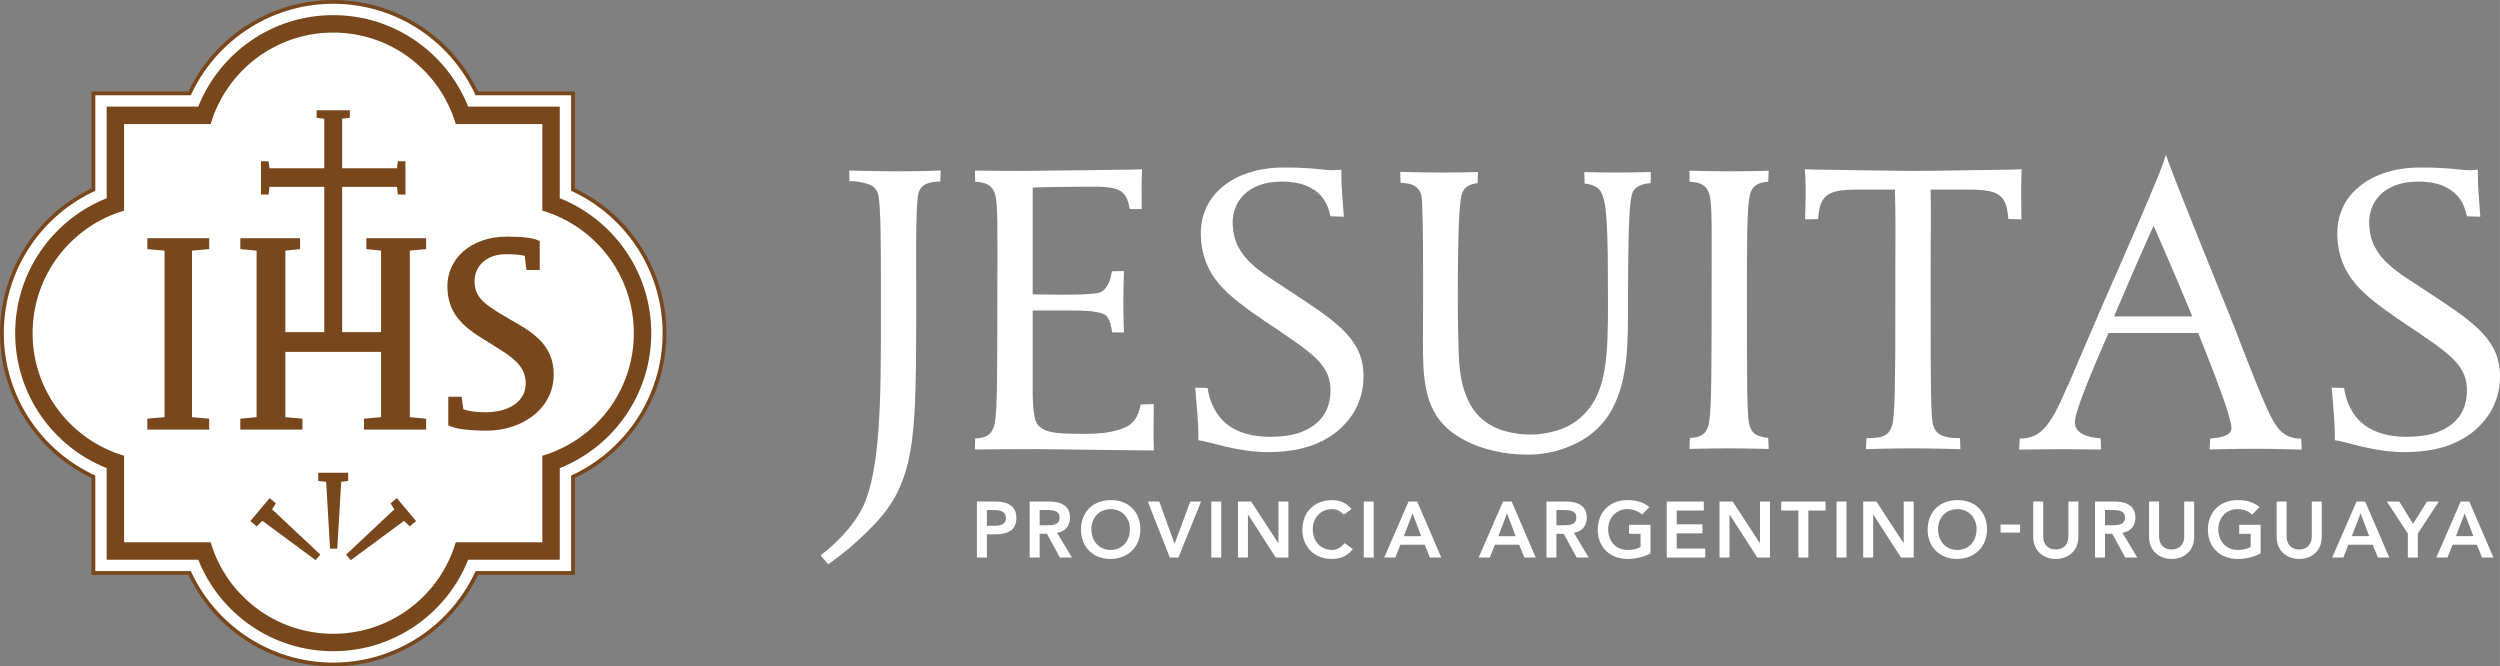 <?xml version="1.0" encoding="UTF-8"?>
<!DOCTYPE svg PUBLIC "-//W3C//DTD SVG 1.1//EN" "http://www.w3.org/Graphics/SVG/1.1/DTD/svg11.dtd">
<!-- Creator: CorelDRAW 2020 (64-Bit) -->
<svg xmlns="http://www.w3.org/2000/svg" xml:space="preserve" width="79.375mm" height="21.157mm" version="1.1" style="shape-rendering:geometricPrecision; text-rendering:geometricPrecision; image-rendering:optimizeQuality; fill-rule:evenodd; clip-rule:evenodd"
viewBox="0 0 7937.5 2115.75"
 xmlns:xlink="http://www.w3.org/1999/xlink"
 xmlns:xodm="http://www.corel.com/coreldraw/odm/2003">
 <rect x="0" y="0" width="7937.5" height="2115.75" fill="#808080" stroke="none"/>
 <defs>
  <style type="text/css">
   <![CDATA[
    .fil1 {fill:#78481C;fill-rule:nonzero}
    .fil0 {fill:white;fill-rule:nonzero}
   ]]>
  </style>
 </defs>
 <g id="Capa_x0020_1">
  <path class="fil0" d="M7797.69 1702.36l27.86 -72.33 27.39 72.33 -55.25 0 0 0zm-62.28 67.83l35.4 0 16.09 -40.7 77.1 0 16.59 40.7 36.17 0 -76.63 -177.81 -27.35 0 -77.37 177.81 0 0zm-90.46 0l0 -76.11 -66.81 -101.71 39.69 0 43.71 70.83 44.21 -70.83 37.65 0 -66.81 101.71 0 76.11 -31.64 0zm-177.88 -67.83l27.91 -72.33 27.36 72.33 -55.27 0 0 0zm-62.28 67.83l35.43 0 16.06 -40.7 77.12 0 16.56 40.7 36.15 0 -76.6 -177.81 -27.38 0 -77.37 177.81 0.03 0zm-33.21 -177.81l-31.64 0 0 111.5c0.05,3.57 -0.4,7.2 -1.22,10.95 -0.82,3.79 -2.22,7.45 -4.1,10.97 -1.83,3.53 -4.34,6.7 -7.41,9.5 -3.09,2.82 -6.88,5.06 -11.4,6.7 -4.45,1.68 -9.74,2.51 -15.82,2.58 -6.06,-0.07 -11.35,-0.9 -15.8,-2.58 -4.47,-1.64 -8.31,-3.88 -11.32,-6.7 -3.13,-2.8 -5.64,-5.97 -7.49,-9.5 -1.88,-3.52 -3.23,-7.18 -4.1,-10.97 -0.82,-3.75 -1.22,-7.38 -1.22,-10.95l0 -111.5 -31.62 0 0 112.49c0.03,10.77 1.86,20.43 5.48,29.02 3.57,8.63 8.57,15.95 15.08,22.03 6.46,6.05 14.02,10.71 22.68,13.92 8.67,3.18 18.12,4.83 28.31,4.87 10.24,-0.04 19.68,-1.69 28.36,-4.87 8.7,-3.21 16.25,-7.87 22.75,-13.92 6.46,-6.08 11.46,-13.4 15.06,-22.03 3.57,-8.59 5.4,-18.25 5.42,-29.02l0 -112.49 0 0zm-193.94 73.82l-68.05 0 0 28.63 36.41 0 0 41.95c-5.58,3.14 -11.91,5.49 -18.97,6.99 -7.07,1.55 -14.66,2.31 -22.73,2.31 -9.23,-0.04 -17.51,-1.73 -24.98,-4.99 -7.51,-3.25 -13.91,-7.87 -19.31,-13.8 -5.37,-5.96 -9.47,-12.94 -12.36,-20.94 -2.85,-8.04 -4.34,-16.78 -4.39,-26.32 0.05,-8.93 1.54,-17.21 4.39,-24.89 2.89,-7.65 6.99,-14.39 12.36,-20.18 5.4,-5.79 11.8,-10.29 19.31,-13.55 7.47,-3.21 15.75,-4.9 24.98,-4.94 6.01,0 11.8,0.66 17.49,2.01 5.61,1.39 10.95,3.36 15.87,5.91 4.93,2.59 9.29,5.73 13.1,9.42l23.36 -23.61c-6.19,-5.49 -13.04,-9.88 -20.4,-13.18 -7.43,-3.26 -15.24,-5.61 -23.62,-7.09 -8.31,-1.41 -16.96,-2.12 -26.06,-2.09 -13.74,0.04 -26.3,2.27 -37.73,6.71 -11.49,4.43 -21.38,10.75 -29.74,19.01 -8.44,8.24 -14.93,18.17 -19.45,29.7 -4.6,11.57 -6.91,24.46 -6.98,38.78 0.07,13.92 2.38,26.54 6.98,37.88 4.52,11.34 11.01,21.1 19.45,29.26 8.38,8.16 18.25,14.43 29.74,18.83 11.43,4.43 23.99,6.66 37.73,6.7 13.7,0 26.67,-1.5 38.97,-4.47 12.3,-2.94 23.81,-7.33 34.63,-13.1l0 -90.93 0 -0.01zm-211 -73.82l-31.67 0 0 111.5c0.05,3.57 -0.37,7.2 -1.22,10.95 -0.85,3.79 -2.22,7.45 -4.1,10.97 -1.85,3.53 -4.37,6.7 -7.41,9.5 -3.09,2.82 -6.9,5.06 -11.38,6.7 -4.49,1.68 -9.76,2.51 -15.82,2.58 -6.08,-0.07 -11.35,-0.9 -15.85,-2.58 -4.47,-1.64 -8.3,-3.88 -11.32,-6.7 -3.1,-2.8 -5.61,-5.97 -7.46,-9.5 -1.88,-3.52 -3.23,-7.18 -4.08,-10.97 -0.87,-3.75 -1.21,-7.38 -1.21,-10.95l0 -111.5 -31.67 0 0 112.49c0.02,10.77 1.93,20.43 5.5,29.02 3.54,8.63 8.6,15.95 15.05,22.03 6.49,6.05 14.03,10.71 22.7,13.92 8.66,3.18 18.13,4.83 28.34,4.87 10.21,-0.04 19.69,-1.69 28.34,-4.87 8.7,-3.21 16.24,-7.87 22.73,-13.92 6.43,-6.08 11.48,-13.4 15.05,-22.03 3.57,-8.59 5.45,-18.25 5.48,-29.02l0 -112.49 0 0zm-283.16 75.34l0 -48.23 27.39 0c4.18,-0.05 8.36,0.23 12.54,0.71 4.18,0.55 8.04,1.6 11.56,3.18 3.54,1.6 6.4,3.98 8.52,7.13 2.14,3.17 3.28,7.36 3.31,12.59 -0.03,5.71 -1.22,10.27 -3.5,13.6 -2.33,3.31 -5.37,5.77 -9.15,7.37 -3.78,1.6 -7.94,2.6 -12.44,3.06 -4.57,0.4 -9.07,0.63 -13.6,0.58l-24.6 0 -0.03 0.01zm-31.62 102.47l31.62 0 0 -75.36 23.13 0 41.19 75.36 38.18 0 -47.2 -78.62c8.84,-1.29 16.27,-4.15 22.38,-8.48 6.11,-4.37 10.8,-9.93 13.97,-16.66 3.2,-6.79 4.82,-14.51 4.82,-23.07 -0.05,-7.95 -1.25,-14.86 -3.6,-20.65 -2.41,-5.81 -5.69,-10.63 -9.9,-14.56 -4.18,-3.89 -9.1,-7.04 -14.73,-9.33 -5.53,-2.31 -11.59,-3.99 -18.07,-4.99 -6.43,-1.01 -13.15,-1.49 -19.98,-1.45l-61.81 0 0 177.81 0 0zm-53.05 -177.81l-31.64 0 0 111.51c0.03,3.56 -0.4,7.2 -1.24,10.95 -0.85,3.78 -2.2,7.45 -4.08,10.97 -1.88,3.53 -4.36,6.7 -7.41,9.5 -3.12,2.81 -6.9,5.06 -11.4,6.7 -4.47,1.68 -9.74,2.51 -15.82,2.57 -6.06,-0.06 -11.35,-0.89 -15.82,-2.57 -4.48,-1.65 -8.29,-3.89 -11.35,-6.7 -3.07,-2.8 -5.59,-5.97 -7.47,-9.5 -1.85,-3.52 -3.17,-7.19 -4.07,-10.97 -0.85,-3.75 -1.22,-7.39 -1.22,-10.95l0 -111.51 -31.64 0 0 112.5c0.05,10.77 1.88,20.43 5.5,29.01 3.55,8.63 8.57,15.96 15.06,22.03 6.43,6.06 14.02,10.71 22.67,13.93 8.68,3.18 18.15,4.82 28.34,4.86 10.21,-0.04 19.68,-1.68 28.36,-4.86 8.71,-3.22 16.25,-7.87 22.73,-13.93 6.45,-6.07 11.46,-13.4 15.08,-22.03 3.52,-8.58 5.4,-18.24 5.42,-29.01l0 -112.5 0 0zm-184.91 73.08l-62.02 0 0 25.59 62.02 0 0 -25.59zm-260.49 14.58c0.03,-8.93 1.49,-17.21 4.37,-24.89 2.91,-7.65 7.01,-14.39 12.36,-20.18 5.39,-5.79 11.82,-10.29 19.31,-13.55 7.44,-3.21 15.77,-4.9 24.98,-4.94 9.23,0.04 17.67,1.73 25.16,4.94 7.49,3.26 13.92,7.76 19.34,13.55 5.4,5.79 9.47,12.53 12.41,20.18 2.91,7.67 4.34,15.96 4.37,24.89 -0.03,9.54 -1.46,18.29 -4.37,26.32 -2.94,7.99 -7.01,14.98 -12.41,20.94 -5.42,5.93 -11.85,10.55 -19.34,13.8 -7.49,3.27 -15.93,4.95 -25.16,4.99 -9.21,-0.04 -17.52,-1.72 -24.98,-4.99 -7.49,-3.25 -13.92,-7.87 -19.31,-13.8 -5.35,-5.96 -9.45,-12.94 -12.36,-20.94 -2.88,-8.04 -4.34,-16.78 -4.37,-26.32zm-33.17 2.01c0.1,13.92 2.4,26.54 7.01,37.88 4.55,11.34 11,21.1 19.47,29.26 8.36,8.16 18.23,14.44 29.69,18.83 11.45,4.43 24.05,6.66 37.78,6.7 13.92,-0.28 26.64,-2.72 38.21,-7.25 11.56,-4.55 21.53,-10.91 29.92,-19.17 8.44,-8.21 14.92,-17.99 19.55,-29.34 4.61,-11.4 6.96,-23.97 6.99,-37.92 -0.03,-14.32 -2.38,-27.22 -6.99,-38.76 -4.63,-11.52 -11.11,-21.4 -19.55,-29.6 -8.41,-8.2 -18.36,-14.44 -29.92,-18.71 -11.57,-4.27 -24.29,-6.31 -38.21,-6.12 -13.73,0.05 -26.33,2.27 -37.78,6.71 -11.46,4.43 -21.33,10.75 -29.69,19.01 -8.47,8.25 -14.92,18.17 -19.47,29.7 -4.61,11.57 -6.91,24.46 -7.01,38.78zm-204.5 88.16l31.67 0 0 -136.39 0.48 0 87.92 136.39 40.19 0 0 -177.82 -31.67 0 0 132.1 -0.51 0.5 0.51 0 -0.51 -0.5 -86.12 -132.1 -41.96 0 0 177.82zm-84.67 0l31.62 0 0 -177.82 -31.62 0 0 177.82zm-121.12 0l31.64 0 0 -149.21 54.5 0 0 -28.61 -140.65 0 0 28.61 54.51 0 0 149.21zm-250.46 0l31.67 0 0 -136.39 0.48 0 87.87 136.39 40.21 0 0 -177.82 -31.67 0 0 132.1 -0.47 0.5 0.47 0 -0.47 -0.5 -86.13 -132.1 -41.96 0 0 177.82zm-167.56 0l122.29 0 0 -28.63 -90.67 0 0 -48.24 81.65 0 0 -28.62 -81.65 0 0 -43.72 86.15 0 0 -28.61 -117.77 0 0 177.81 0 0.01zm-51.54 -103.99l-68.08 0 0 28.63 36.41 0 0 41.95c-5.56,3.14 -11.88,5.49 -18.97,6.98 -7.04,1.56 -14.66,2.32 -22.7,2.32 -9.24,-0.05 -17.54,-1.73 -24.98,-4.99 -7.51,-3.26 -13.89,-7.87 -19.31,-13.8 -5.37,-5.96 -9.45,-12.95 -12.36,-20.95 -2.88,-8.03 -4.34,-16.78 -4.39,-26.31 0.05,-8.94 1.51,-17.22 4.39,-24.89 2.91,-7.65 6.99,-14.39 12.36,-20.19 5.42,-5.78 11.8,-10.28 19.31,-13.54 7.44,-3.22 15.74,-4.9 24.98,-4.94 5.98,0 11.8,0.66 17.46,2.01 5.66,1.38 10.95,3.36 15.9,5.91 4.95,2.59 9.26,5.73 13.07,9.41l23.37 -23.6c-6.2,-5.49 -13,-9.88 -20.35,-13.18 -7.41,-3.26 -15.27,-5.61 -23.63,-7.09 -8.33,-1.41 -16.98,-2.12 -26.06,-2.09 -13.73,0.04 -26.33,2.27 -37.78,6.71 -11.49,4.43 -21.35,10.74 -29.72,19 -8.41,8.25 -14.92,18.17 -19.44,29.71 -4.63,11.56 -6.93,24.46 -7.01,38.77 0.08,13.93 2.38,26.55 7.01,37.89 4.52,11.34 11.03,21.09 19.44,29.25 8.37,8.16 18.26,14.44 29.72,18.84 11.45,4.42 24.05,6.65 37.78,6.69 13.68,0 26.64,-1.49 38.95,-4.47 12.27,-2.94 23.81,-7.32 34.63,-13.1l0 -90.93 0 0zm-298.69 1.51l0 -48.23 27.39 0c4.15,-0.05 8.33,0.23 12.49,0.71 4.2,0.55 8.06,1.6 11.58,3.18 3.55,1.6 6.41,3.99 8.55,7.13 2.12,3.18 3.23,7.36 3.28,12.59 -0.05,5.71 -1.22,10.27 -3.52,13.6 -2.3,3.31 -5.34,5.78 -9.13,7.37 -3.78,1.6 -7.91,2.6 -12.46,3.06 -4.5,0.4 -9.02,0.63 -13.57,0.59l-24.61 0 0 0zm-31.64 102.48l31.64 0 0 -75.37 23.1 0 41.2 75.37 38.18 0 -47.21 -78.63c8.81,-1.29 16.28,-4.15 22.39,-8.48 6.11,-4.37 10.79,-9.92 13.97,-16.66 3.2,-6.79 4.81,-14.51 4.81,-23.07 -0.02,-7.95 -1.24,-14.86 -3.6,-20.65 -2.38,-5.81 -5.66,-10.62 -9.86,-14.56 -4.21,-3.89 -9.13,-7.04 -14.74,-9.33 -5.56,-2.31 -11.59,-3.99 -18.07,-4.99 -6.46,-1 -13.15,-1.49 -20.01,-1.45l-61.8 0 0 177.81 0 0.01zm-153.01 -67.83l27.89 -72.33 27.38 72.33 -55.27 0 0 0zm-62.28 67.83l35.42 0 16.06 -40.71 77.13 0 16.54 40.71 36.17 0 -76.57 -177.82 -27.42 0 -77.36 177.82 0.03 0zm-237.63 -67.83l27.87 -72.33 27.35 72.33 -55.22 0 0 0zm-62.28 67.83l35.38 0 16.08 -40.71 77.1 0 16.62 40.71 36.14 0 -76.6 -177.82 -27.38 0 -77.34 177.82 0 0zm-64.87 0l31.64 0 0 -177.82 -31.64 0 0 177.82zm-38.71 -154.23c-5.88,-6.72 -12.07,-12.17 -18.6,-16.31 -6.59,-4.13 -13.5,-7.15 -20.77,-9.04 -7.25,-1.88 -14.9,-2.81 -22.92,-2.78 -13.75,0.05 -26.35,2.27 -37.78,6.71 -11.45,4.43 -21.35,10.75 -29.74,19.01 -8.41,8.25 -14.89,18.17 -19.47,29.7 -4.55,11.57 -6.88,24.46 -6.96,38.78 0.08,13.92 2.41,26.54 6.96,37.88 4.58,11.34 11.06,21.1 19.47,29.26 8.42,8.16 18.29,14.44 29.74,18.83 11.43,4.43 24,6.66 37.78,6.7 8.76,0 17.12,-1.09 25.22,-3.3 8.07,-2.23 15.56,-5.67 22.52,-10.31 6.98,-4.67 13.14,-10.67 18.57,-18.04l-26.14 -18.59c-5.96,7.5 -12.25,12.98 -19.05,16.47 -6.75,3.46 -13.68,5.18 -20.9,5.14 -9.21,-0.04 -17.52,-1.72 -25.01,-4.99 -7.46,-3.25 -13.89,-7.87 -19.26,-13.8 -5.4,-5.96 -9.47,-12.94 -12.38,-20.94 -2.89,-8.04 -4.34,-16.78 -4.37,-26.32 0.03,-8.93 1.48,-17.21 4.37,-24.89 2.91,-7.65 6.98,-14.39 12.38,-20.18 5.37,-5.79 11.8,-10.29 19.26,-13.55 7.49,-3.21 15.8,-4.9 25.01,-4.94 4.12,-0.04 8.17,0.47 12.27,1.46 4.1,1.07 8.2,2.86 12.39,5.41 4.15,2.61 8.41,6.15 12.77,10.7l24.64 -18.08 0 0.01zm-360.74 154.23l31.65 0 0 -136.39 0.5 0 87.9 136.39 40.19 0 0 -177.82 -31.65 0 0 132.1 -0.53 0.5 0.53 0 -0.53 -0.5 -86.12 -132.1 -41.94 0 0 177.82zm-84.69 0l31.65 0 0 -177.82 -31.65 0 0 177.82zm-131.68 0l27.38 0 71.84 -177.82 -34.16 0 -49.98 134.37 -48.47 -134.37 -36.41 0 69.8 177.82zm-248.95 -90.16c0.05,-8.94 1.48,-17.22 4.39,-24.89 2.91,-7.65 6.99,-14.39 12.36,-20.19 5.42,-5.78 11.8,-10.28 19.29,-13.54 7.46,-3.22 15.79,-4.9 25,-4.94 9.26,0.04 17.67,1.72 25.16,4.94 7.49,3.26 13.92,7.76 19.34,13.54 5.4,5.8 9.5,12.54 12.41,20.19 2.91,7.67 4.34,15.95 4.39,24.89 -0.05,9.53 -1.48,18.28 -4.39,26.31 -2.91,8 -7.01,14.99 -12.41,20.95 -5.42,5.93 -11.85,10.54 -19.34,13.8 -7.49,3.26 -15.9,4.94 -25.16,4.99 -9.21,-0.05 -17.54,-1.73 -25,-4.99 -7.49,-3.26 -13.87,-7.87 -19.29,-13.8 -5.37,-5.96 -9.45,-12.95 -12.36,-20.95 -2.91,-8.03 -4.34,-16.78 -4.39,-26.31zm-33.12 2c0.07,13.93 2.38,26.55 6.95,37.89 4.58,11.34 11.09,21.09 19.48,29.25 8.38,8.16 18.25,14.44 29.74,18.84 11.4,4.42 24.02,6.65 37.75,6.69 13.95,-0.28 26.67,-2.71 38.21,-7.24 11.53,-4.55 21.54,-10.91 29.92,-19.18 8.47,-8.2 14.95,-17.98 19.56,-29.33 4.6,-11.4 6.93,-23.98 6.98,-37.93 -0.05,-14.31 -2.38,-27.21 -6.98,-38.75 -4.61,-11.53 -11.09,-21.41 -19.56,-29.6 -8.41,-8.2 -18.39,-14.44 -29.92,-18.71 -11.54,-4.27 -24.26,-6.32 -38.21,-6.12 -13.73,0.04 -26.35,2.27 -37.75,6.71 -11.49,4.43 -21.36,10.74 -29.74,19 -8.39,8.25 -14.9,18.17 -19.48,29.71 -4.57,11.56 -6.88,24.46 -6.95,38.77zm-131.18 -14.31l0 -48.23 27.41 0c4.12,-0.06 8.3,0.22 12.48,0.71 4.18,0.55 8.05,1.6 11.57,3.18 3.54,1.6 6.4,3.98 8.52,7.12 2.14,3.18 3.28,7.37 3.33,12.6 -0.05,5.71 -1.19,10.26 -3.52,13.6 -2.33,3.3 -5.37,5.77 -9.13,7.37 -3.81,1.59 -7.93,2.59 -12.46,3.05 -4.55,0.41 -9.05,0.63 -13.57,0.59l-24.63 0 0 0.01zm-31.65 102.47l31.65 0 0 -75.36 23.12 0 41.2 75.36 38.15 0 -47.23 -78.63c8.84,-1.29 16.3,-4.14 22.44,-8.48 6.06,-4.37 10.77,-9.92 13.94,-16.66 3.2,-6.78 4.82,-14.5 4.82,-23.06 -0.06,-7.95 -1.25,-14.86 -3.6,-20.65 -2.36,-5.81 -5.69,-10.63 -9.9,-14.56 -4.2,-3.89 -9.1,-7.04 -14.71,-9.33 -5.56,-2.32 -11.61,-3.99 -18.1,-4.99 -6.43,-1.01 -13.12,-1.49 -20,-1.46l-61.78 0 0 177.82 0 0zm-135.92 -100.71l0 -49.99 22.6 0c4.37,-0.06 8.7,0.22 13.15,0.79 4.39,0.58 8.49,1.72 12.22,3.44 3.73,1.72 6.75,4.23 9.05,7.53 2.3,3.3 3.47,7.65 3.49,13.1 -0.02,4.78 -0.87,8.75 -2.54,11.89 -1.66,3.1 -3.99,5.56 -6.82,7.37 -2.86,1.8 -6.06,3.13 -9.69,3.99 -3.54,0.82 -7.24,1.33 -11.13,1.57 -3.81,0.22 -7.6,0.34 -11.25,0.3l-19.08 0 0 0.01zm-31.64 100.71l31.64 0 0 -73.6 22.6 0c7.57,0.04 14.87,-0.36 21.85,-1.21 6.99,-0.83 13.47,-2.29 19.45,-4.47 5.98,-2.17 11.17,-5.23 15.64,-9.18 4.44,-3.96 7.91,-9.03 10.37,-15.22 2.46,-6.2 3.73,-13.73 3.76,-22.66 -0.03,-7.85 -1.22,-14.68 -3.5,-20.51 -2.3,-5.77 -5.55,-10.67 -9.63,-14.64 -4.15,-3.99 -8.94,-7.17 -14.5,-9.55 -5.5,-2.41 -11.45,-4.13 -17.85,-5.23 -6.46,-1.05 -13.15,-1.58 -20.06,-1.54l-59.77 0 0 177.81 0 0z"/>
  <path class="fil0" d="M2985.39 576.42l1.27 -35.11c-14.55,0.51 -23.92,0.97 -35.69,1.34 -14.4,0.46 -30.19,0.68 -47.1,0.91 -17.09,0.2 -33.76,0.44 -50.19,0.44 -16.64,0 -34.24,-0.24 -53.37,-0.44 -18.91,-0.23 -36.91,-0.45 -54.02,-0.91 -17.1,-0.45 -31.09,-0.69 -41.89,-0.89 -10.79,-0.22 -7.83,-0.45 -8.25,-0.45l0.76 33.86c15.67,0.02 21.91,0.81 35.86,3.5 13.59,2.66 25.21,5.19 34.89,10.81 9.48,5.43 15.98,13.75 19.82,24.79 2.22,6.54 3.84,19.13 5.19,38.04 1.35,18.91 2.22,41.89 2.93,68.68 0.43,27.01 0.9,56.04 1.09,86.9 0.24,30.84 0.24,61.71 0.24,92.31 0,30.88 -0.03,59.24 0,85.57 0.16,63.71 -0.14,159.05 -1.11,216.92 -1.01,57.85 -3.26,111.91 -6.78,162.33 -3.49,50.21 -9.13,95.44 -16.64,135.98 -7.54,40.51 -17.59,75.54 -30.85,104.27 -8.36,18.09 -18.63,35.17 -30.19,51.11 -11.61,16.03 -23.65,30.58 -36.01,43.67 -12.2,13 -23.71,24.26 -34.23,33.55 -10.62,9.4 -19.41,16.82 -25.89,21.85 -6.58,5.11 -9.9,7.88 -10.12,7.88l24.33 28.36c0.21,0 3.85,-2.67 10.56,-7.43 6.99,-4.92 16.43,-12.15 28.13,-21.16 11.75,-9.01 24.84,-19.76 39.45,-32.42 14.44,-12.55 29.18,-26.68 44.76,-41.64 25.4,-24.43 48.05,-49.53 67.1,-76.12 19.21,-26.76 34.9,-56.77 47.31,-90.06 12.33,-33.12 21.46,-71.63 27.46,-114.84 4.34,-31.33 7.78,-67.32 9.93,-108.08 2.14,-40.96 3.38,-87.81 4.02,-140.94 0.69,-53.13 0.9,-148.23 0.9,-216.47 0,-27.25 0,-55.15 -0.21,-83.53l0 -83.3c0,-27.01 0.21,-51.8 0.92,-74.51 0.42,-22.98 1.32,-42.13 2.46,-58.13 1.11,-15.75 2.73,-26.79 4.95,-32.87 3.6,-10.12 9.23,-17.77 16.85,-22.5 7.7,-4.97 16.94,-7.94 27.97,-9.46 11.14,-1.52 14.47,-1.79 23.39,-1.81l0 0z"/>
  <path class="fil0" d="M3663.78 1430.22c0,-0.23 -0.24,-3.16 -0.45,-8.33 0,-5.43 -0.24,-11.72 -0.45,-18.95 -0.24,-7.17 -0.45,-13.93 -0.45,-20 0,-44.39 0.21,-77.71 0.66,-99.8l-41.48 1.03c-1.54,9.86 -4.24,18.47 -7.83,28.49 -4.26,11.92 -12.15,23.26 -20.93,31.38 -9.9,9.22 -24.98,15.51 -40.51,20.43 -15.77,4.96 -32.65,8.31 -50.64,10.35 -18.26,1.8 -36.28,2.71 -54.08,2.71 -26.14,0.22 -49.32,-0.23 -69.38,-1.13 -20,-0.91 -36.88,-3.38 -50.88,-7.43 -13.94,-4.05 -24.74,-10.56 -32.38,-20.05 -4.29,-5.41 -7.65,-13.5 -9.95,-23.84 -2.22,-10.37 -3.81,-22.07 -4.71,-35.15 -0.87,-12.82 -1.32,-26.33 -1.56,-40.07l0 -39.16 0 -224.94 16.64 0 41.91 0 53.58 0c18.26,0 35.59,0.24 52.23,0.88 16.43,0.69 30.88,2.52 42.78,4.97 12.15,2.51 22.44,5.91 26.99,11.46 4.89,5.94 9.5,13.77 11.85,22.33 2.36,8.55 4.63,16.89 5.53,25.19l0.4 4.55 37.76 0.61c-0.14,-5.33 -0.32,-11.34 -0.56,-17.98 -0.24,-12.39 -0.66,-25.46 -0.93,-38.95 -0.21,-13.51 -0.42,-25.9 -0.42,-37.39 0,-10.78 0.21,-22.96 0.42,-36.46 0.27,-13.52 0.69,-26.56 0.93,-39.41 0.32,-9.5 0.53,-17.83 0.71,-24.93l-38.41 0.77c-0.85,6.13 -2.25,12.41 -3.89,19.9 -2.33,10.56 -7.6,21.81 -13.13,29.98 -5.71,8.53 -13.83,14.99 -22.27,17.74 -6.88,2.23 -16.7,3.14 -29.06,4.03 -12.38,1.15 -26.14,1.8 -41.43,2.27 -15.53,0.22 -31.09,0.44 -47.07,0.44 -16.88,0 -32.38,-0.22 -46.83,-0.44 -14.18,-0.22 -25.66,-0.22 -34.24,-0.47 -8.75,-0.2 -13.28,-0.42 -13.49,-0.42l0 -339.1c8.57,-0.23 19.82,-0.67 33.55,-0.91 13.73,-0.21 28.6,-0.43 44.34,-0.66 15.75,-0.24 30.88,-0.46 45.27,-0.68 14.63,0 27.02,-0.2 37.15,-0.2 10.11,-0.25 16.67,-0.25 19.37,-0.25 25.42,-0.21 46.62,0.57 63.05,2.7 16.43,2.15 30,6.05 39.02,12.98 9.19,7.04 16.33,17.31 20.67,31.22 2.04,6.46 4.58,15.45 5.45,24.14l38.47 0.26c-0.32,-17.94 -0.53,-42.15 -0.53,-72.65 0,-6.74 0.24,-14.19 0.48,-22.49 0.21,-8.35 0.45,-15.56 0.68,-21.87 0.22,-6.07 0.22,-9.45 0.22,-9.68 -0.22,0 -2.25,0.23 -6.57,0.23 -4.02,0.23 -8.97,0.46 -14.84,0.66 -5.85,0.24 -11.22,0.47 -16.4,0.47 -21.86,0.21 -46.38,0.66 -73.64,0.88 -27.01,0.45 -54.95,0.69 -83.76,1.14 -28.61,0.22 -56.31,0.68 -82.87,0.91 -26.78,0.46 -50.67,0.66 -71.57,0.89 -20.96,0 -37.17,0.22 -48.87,0.22 -16.46,0 -33.81,0 -52.04,-0.22 -18.23,-0.23 -35.32,-0.23 -51.31,-0.43 -11,-0.18 -20.58,-0.34 -28.81,-0.41l1.01 35.48c5.87,0.39 10.34,0.87 15.4,1.59 11.93,1.75 21.88,5.19 29.73,10.84 7.89,5.38 13.5,13.72 17.1,24.74 2.72,7.45 4.71,18.69 5.87,33.55 1.14,15.1 2.01,35.13 2.22,60.58 0.24,25.21 0.45,57.18 0.24,96.16 0,38.7 -0.24,85.54 -0.24,140.69 0,71.39 0,131.72 -0.42,180.8 -0.24,49.32 -0.66,89.39 -1.32,120.23 -0.72,31.08 -1.83,55.18 -3.44,72.06 -1.33,16.89 -3.13,29.06 -5.61,36.02 -4.05,11.71 -9.69,20.25 -16.88,25.67 -7.2,5.41 -13.42,7.78 -25.22,10.37 -5.02,1.09 -11.67,1.52 -17.67,1.89l-0.77 34.9c8.47,-0.1 18.63,-0.14 30.38,-0.32 15.05,-0.22 30.85,-0.46 47.51,-0.46 16.67,-0.21 31.97,-0.21 46.12,-0.21 16.25,-0.22 36.06,-0.22 59.24,-0.22 23.42,0.22 48.84,0.43 76.33,0.67 27.71,0.22 56.07,0.64 85.09,1.13 29.29,0.22 57.66,0.67 85.57,1.11 27.7,0.47 53.6,0.68 77.26,0.91 23.84,0.22 44.13,0.44 61.01,0.44l0 0.02z"/>
  <path class="fil0" d="M7937.26 1183c-1.45,-28.15 -7.96,-53.38 -19.79,-75.89 -11.75,-22.3 -27.78,-43 -47.97,-62.35 -20.45,-19.14 -44.02,-38.05 -70.75,-56.76 -26.91,-18.69 -55.93,-38.27 -87.44,-58.98 -24.13,-15.99 -47.34,-31.08 -69.35,-45.47 -22.01,-14.42 -41.83,-29.5 -59.4,-45.5 -17.59,-15.77 -31.7,-33.77 -42.44,-53.82 -10.58,-20.25 -16.56,-43.92 -18.02,-71.35 -0.76,-17.37 1.67,-34.24 7.47,-50.45 5.6,-16.23 14.87,-30.86 27.59,-43.68 12.7,-12.84 29.16,-23.18 49.53,-30.86 20.14,-7.43 44.53,-11.26 72.87,-11.46 29.74,0.2 54.71,4.49 75.11,12.81 20.38,8.35 36.41,19.38 48.47,33.1 10.69,12.15 18.53,26.59 23.79,43.46 2.17,7 4.05,13.16 5.45,20.96l42.81 1.27 -1.06 -13.24c-1.03,-13.71 -2.09,-28.12 -3.23,-43.22 -1.08,-14.87 -1.95,-28.79 -2.96,-41.65 -0.29,-6.98 -0.4,-14.4 -0.53,-22.3 -0.1,-7.87 -0.18,-14.64 -0.18,-20.24 -0.29,-5.65 -0.16,-8.57 -0.19,-8.79 -11.64,1.57 -22.41,2.25 -32.33,1.8 -9.92,-0.46 -20.77,-1.35 -32.76,-2.69 -11.8,-1.37 -26.93,-2.71 -45,-3.84 -18.31,-1.34 -41.51,-2.03 -69.88,-2.03 -45.48,0 -85.99,6.29 -121.87,19.13 -35.93,12.63 -66.17,31.53 -90.93,56.53 -18.15,18.25 -31.83,39.63 -41.09,63.96 -9.1,24.31 -13.07,50.65 -12.09,79.24 1.37,31.08 7.11,59.02 16.72,83.09 9.63,24.32 23.2,46.59 40.32,66.86 17.3,20.27 37.99,39.64 62.23,58.55 24.05,18.93 51.25,38.5 81.62,58.98 37.58,25.01 69.38,46.61 95.41,64.85 26.25,18.24 47.68,34.88 64.11,49.77 16.41,15.08 28.55,30.16 36.67,45.45 8.31,15.35 13.15,32.68 14.42,52.01 0.93,20.51 -1.43,39.65 -7.11,57.87 -5.77,18.02 -15.19,33.79 -28.74,47.5 -15.34,15.8 -35.27,28.17 -60.09,37.4 -24.81,9.01 -56.14,13.75 -94.4,13.97 -40.74,0 -75.72,-6.56 -104.91,-19.82 -29.39,-13.06 -52.3,-33.36 -68.6,-60.34 -12.7,-21.04 -22.09,-45.43 -26.22,-75.11l-39.53 -0.89c0.4,4.19 0.82,8.74 1.3,13.64 1,12.15 2.03,25.21 3.3,38.95 1.06,13.96 2.12,27.24 3.12,40.05 0.8,12.86 1.46,23.67 1.88,32.44 0.24,5.61 0.27,11.71 0.59,18.02 0.05,6.5 0.05,11.93 0.02,16.66 0,4.5 -0.13,6.99 -0.13,7.19 9.52,1.13 21.8,3.85 36.38,7.67 14.79,3.83 31.64,8.1 50.77,12.84 19.11,4.48 40.01,8.54 62.66,11.93 22.64,3.38 46.59,5.18 72.04,5.4 56.54,-0.22 104.83,-8.1 144.68,-23.64 39.82,-15.53 72.44,-36.92 97.34,-64.17 21.32,-22.29 37.09,-47.52 47.12,-75.21 10.27,-27.9 14.58,-57.63 13.18,-89.6l0.02 0z"/>
  <path class="fil0" d="M4328.87 1183c-1.45,-28.15 -7.96,-53.38 -19.76,-75.89 -11.77,-22.3 -27.78,-43 -48.02,-62.35 -20.43,-19.14 -44,-38.05 -70.7,-56.76 -26.93,-18.69 -55.96,-38.27 -87.52,-58.98 -24.08,-15.99 -47.28,-31.08 -69.32,-45.47 -21.99,-14.42 -41.78,-29.5 -59.4,-45.5 -17.57,-15.77 -31.65,-33.77 -42.44,-53.82 -10.59,-20.25 -16.59,-43.92 -17.99,-71.35 -0.77,-17.37 1.64,-34.24 7.43,-50.45 5.61,-16.23 14.87,-30.86 27.6,-43.68 12.72,-12.84 29.15,-23.18 49.53,-30.86 20.16,-7.43 44.53,-11.26 72.89,-11.46 29.71,0.2 54.69,4.49 75.12,12.81 20.39,8.35 36.4,19.38 48.49,33.1 10.67,12.15 18.5,26.59 23.74,43.46 2.19,7 4.04,13.16 5.47,20.96l42.81 1.27 -1.03 -13.24c-1.06,-13.71 -2.14,-28.12 -3.25,-43.22 -1.11,-14.87 -1.96,-28.79 -2.97,-41.65 -0.29,-6.98 -0.42,-14.4 -0.53,-22.3 -0.13,-7.87 -0.18,-14.64 -0.21,-20.24 -0.24,-5.65 -0.16,-8.57 -0.16,-8.79 -11.61,1.57 -22.43,2.25 -32.35,1.8 -9.93,-0.46 -20.77,-1.35 -32.76,-2.69 -11.77,-1.37 -26.91,-2.71 -44.98,-3.84 -18.31,-1.34 -41.54,-2.03 -69.9,-2.03 -45.46,0 -85.94,6.29 -121.84,19.13 -35.93,12.63 -66.18,31.53 -90.97,56.53 -18.12,18.25 -31.83,39.63 -41.09,63.96 -9.07,24.31 -13.09,50.65 -12.06,79.24 1.35,31.08 7.09,59.02 16.72,83.09 9.63,24.32 23.18,46.59 40.32,66.86 17.31,20.27 38,39.64 62.23,58.55 24.03,18.93 51.25,38.5 81.6,58.98 37.6,25.01 69.37,46.61 95.41,64.85 26.27,18.24 47.7,34.88 64.11,49.77 16.43,15.08 28.57,30.16 36.67,45.45 8.33,15.35 13.18,32.68 14.45,52.01 0.92,20.51 -1.38,39.65 -7.15,57.87 -5.71,18.02 -15.16,33.79 -28.73,47.5 -15.32,15.8 -35.24,28.17 -60.06,37.4 -24.85,9.01 -56.15,13.75 -94.41,13.97 -40.77,0 -75.72,-6.56 -104.9,-19.82 -29.4,-13.06 -52.31,-33.36 -68.61,-60.34 -12.7,-21.04 -22.12,-45.43 -26.22,-75.11l-39.53 -0.89c0.4,4.19 0.82,8.74 1.3,13.64 0.98,12.15 2.04,25.21 3.31,38.95 1.03,13.96 2.09,27.24 3.12,40.05 0.76,12.86 1.45,23.67 1.85,32.44 0.26,5.61 0.32,11.71 0.58,18.02 0.08,6.5 0.08,11.93 0.05,16.66 -0.02,4.5 -0.15,6.99 -0.13,7.19 9.5,1.13 21.78,3.85 36.36,7.67 14.81,3.83 31.67,8.1 50.77,12.84 19.1,4.48 40,8.54 62.68,11.93 22.67,3.38 46.59,5.18 72.05,5.4 56.48,-0.22 104.8,-8.1 144.64,-23.64 39.85,-15.53 72.5,-36.92 97.37,-64.17 21.32,-22.29 37.09,-47.52 47.15,-75.21 10.21,-27.9 14.55,-57.63 13.17,-89.6l0 0z"/>
  <path class="fil0" d="M5614.14 1390.25c-13.2,-1.21 -24.18,-3.93 -33.12,-7.57 -13.92,-5.67 -21.75,-16.46 -26.41,-32.41 -1.91,-6.57 -3.6,-18.68 -4.74,-36.9 -1.08,-18.25 -1.77,-43.45 -2.46,-75.67 -0.45,-32.19 -0.66,-72.72 -0.66,-121.36 -0.24,-48.41 -0.24,-106.49 -0.24,-173.79 0,-58.78 0,-107.89 0.45,-147.51 0.24,-39.62 0.69,-71.59 1.59,-96.13 0.87,-24.56 2.01,-43.92 3.6,-57.42 1.82,-13.75 3.81,-24.33 6.51,-31.31 3.62,-10.12 9.23,-17.8 16.9,-22.51 7.68,-4.95 16.91,-8.13 27.94,-9.46 3.84,-0.48 6.38,-0.85 10.64,-1.15l1.51 -35.03c-6.69,0.14 -14.47,0.32 -23.18,0.61 -14.42,0.44 -30.19,0.66 -47.09,0.91 -17.1,0.22 -33.77,0.42 -50.22,0.42 -16.43,0 -33.76,-0.2 -51.54,-0.42 -18.02,-0.25 -34.66,-0.47 -50.43,-0.91 -11.33,-0.32 -21.06,-0.53 -29.27,-0.71l0.72 35.01c6.4,0.4 11.51,0.93 16.8,1.72 11.51,1.75 20.98,5.19 28.39,10.81 7.43,5.41 12.83,13.75 16.46,24.79 2.7,7.42 4.71,18.66 5.87,33.52 1.09,15.11 1.98,35.13 2.22,60.6 0.21,25.19 0.45,57.18 0.21,95.92 0,38.95 -0.21,85.76 -0.21,140.94 0,71.12 0,131.48 -0.45,180.31 -0.23,49.1 -0.68,88.95 -1.35,120.01 -0.66,30.88 -1.8,54.72 -3.38,71.63 -1.33,16.88 -3.15,29.03 -5.64,36.02 -4.05,11.48 -8.65,19.78 -15.87,25.18 -7.2,5.4 -16.2,9.06 -26.99,10.6 -4.87,0.72 -9.61,1.25 -15.27,1.59l-1.51 34.87c7.31,-0.22 15.93,-0.49 25.88,-0.65 14.42,-0.45 30.16,-0.66 47.07,-0.89 17.12,-0.24 33.76,-0.46 50.22,-0.46 16.43,0 33.52,0.22 51.33,0.46 17.78,0.23 34.45,0.44 49.98,0.89 10.4,0.16 19.5,0.4 27.28,0.63l-1.54 -35.19 0 0.01z"/>
  <path class="fil0" d="M6418.26 696.57l-0.21 -12.31c-0.24,-11.45 -0.24,-23.63 -0.48,-36.47 -0.21,-12.83 -0.21,-25.01 -0.21,-36.26 0,-23.83 0.21,-42.07 0.69,-54.91 0.45,-12.83 0.64,-19.13 0.64,-19.37 -0.19,0 -2.25,0.11 -6.51,0.24 -4.05,0.1 -9.03,0.44 -14.87,0.64 -5.82,0.25 -11.27,0.41 -16.43,0.47 -54.27,0.63 -108.75,1.58 -163.01,2.47 -54.48,0.89 -87.53,1.6 -137.96,1.6 -11.27,0 -26.35,-0.24 -45.27,-0.24 -18.91,-0.23 -40.35,-0.61 -63.95,-0.91 -50.32,-0.59 -81.59,-1.28 -131.89,-2.03 -25.22,-0.37 -48.87,-0.73 -70.7,-0.89 -5.18,-0.04 -10.61,-0.22 -16.43,-0.47 -5.87,-0.2 -10.82,-0.54 -14.87,-0.64 -4.05,-0.13 -6.32,-0.24 -6.56,-0.24 0.24,0.24 0.61,6.78 1.38,19.8 0.76,12.85 1.32,30.65 1.32,53.14 0,9.02 -0.24,19.85 -0.45,32.42 -0.19,12.62 -0.56,25.23 -0.87,37.38 -0.16,6.02 -0.32,11.55 -0.48,16.58l41.33 -0.88c0.69,-12.78 2.3,-23.05 4.18,-32.58 3.15,-15.96 9.31,-28.31 17.78,-37.14 8.6,-8.93 20.98,-15.22 36.93,-18.71 15.98,-3.48 36.94,-5.26 62.37,-5.17 31.43,0.11 43.73,0 75.14,0l33.57 0 13.95 0c0.47,18.92 0.9,35.8 1.11,50.44 0.24,14.65 0.45,28.82 0.45,42.1 0,13.28 0.24,27.26 0.24,42.11 0,14.64 -0.24,31.28 -0.24,50.2 0,18.7 0,41 -0.21,66.65l0 91.67c0,71.12 0,131.47 -0.24,180.31 -0.45,49.1 -0.9,88.97 -1.56,120.02 -0.69,30.87 -1.8,54.71 -3.36,71.62 -1.38,16.88 -3.18,29.03 -5.64,36.02 -4.05,11.48 -9.68,20.02 -16.88,25.45 -7.22,5.37 -16.24,8.74 -27.01,10.34 -10.82,1.58 -22.04,2.52 -36.86,2.29l-1.67 34.87c0.24,0 4.71,-0.23 13.74,-0.44 8.78,-0.25 20.47,-0.69 34.89,-0.92 14.42,-0.44 30.19,-0.66 47.07,-0.88 17.1,-0.27 33.79,-0.47 50.22,-0.47 16.43,0 33.52,0.2 51.33,0.47 17.78,0.22 34.42,0.44 49.98,0.88 15.56,0.23 28.15,0.67 37.84,0.92 9.68,0.21 14.65,0.44 14.87,0.44l-1.41 -35.01c-24.76,0.47 -42.91,-2.51 -56.91,-8.22 -14.13,-5.78 -23.41,-16.45 -28.15,-32.42 -2.04,-6.53 -3.6,-18.93 -4.74,-37.15 -1.11,-18.25 -1.77,-43.48 -2.22,-75.67 -0.69,-32.19 -0.95,-72.73 -0.95,-121.37 -0.19,-48.4 -0.19,-106.51 -0.19,-173.81l0 -96.58c0.21,-26.58 0.19,-49.3 0.19,-68.01 0.26,-18.69 0.26,-34.91 0.26,-48.63 0.21,-13.97 0.21,-27.03 0.21,-39.18 0,-12.37 -0.21,-25.43 -0.21,-39.38 0,-13.77 -0.24,-29.97 -0.45,-48.66l14.16 0 92.5 0c10.37,0 16.45,0 18.7,0 25.46,-0.18 46.38,1.69 62.37,5.17 15.95,3.49 28.31,9.76 36.93,18.71 8.49,8.83 14.63,21.18 17.78,37.14 1.88,9.53 3.36,19.41 4.05,32.17l41.88 1.29 0 0z"/>
  <path class="fil0" d="M6960.63 1004.67l-248.52 0c0.16,-0.22 2.25,-5.19 6.27,-14.64 4.07,-9.45 9.45,-22.27 16.4,-38.27 6.99,-16.22 14.69,-34.44 23.45,-54.48 8.81,-20.27 17.8,-40.96 27.01,-62.59 9.47,-21.41 18.68,-42.34 27.7,-62.61 9,-20.51 17.33,-38.73 24.74,-55.17 0.26,0.24 3.62,8.12 10.37,23.2 6.78,15.31 15.74,36.25 27.28,62.83 11.69,26.79 24.77,57.4 39.37,91.86 14.68,34.45 29.95,71.15 45.93,109.86l0 0.01zm347.21 422.85l-1.5 -35.13c-11.75,0.2 -20.77,-1.13 -30.7,-3.82 -9.92,-2.69 -19.12,-7.43 -27.88,-14.41 -8.6,-6.99 -16.91,-16.67 -25.03,-29.28 -6.54,-10.15 -14.42,-25.43 -23.87,-45.7 -9.23,-20.27 -19.34,-43.67 -29.92,-70.02 -10.82,-26.34 -21.62,-53.39 -32.65,-81.29 -10.8,-28.14 -21.17,-54.73 -30.88,-80.17 -9.89,-25.43 -18.41,-47.26 -25.87,-65.73 -9.69,-24.12 -20.93,-52.01 -33.79,-83.32 -12.6,-31.28 -26.09,-64.18 -40.03,-98.84 -13.97,-34.69 -27.97,-69.35 -41.67,-103.57 -13.74,-34.22 -26.57,-66.65 -38.5,-96.82 -11.99,-30.17 -22.09,-56.29 -30.64,-78.58 -8.55,-22.27 -14.39,-38.95 -18.02,-49.52 -3.36,11.92 -9.68,29.47 -18.7,52.9 -9.24,23.19 -20.51,50.89 -34,82.41 -13.26,31.75 -27.94,65.75 -43.87,102.68 -16.01,36.7 -32.47,74.3 -49.35,112.8 -16.88,38.73 -33.52,76.55 -49.98,113.93 -12.83,29.5 -25.45,58.98 -38.28,88.94 -12.86,29.95 -25.19,59 -37.39,86.92 -11.9,28.15 -23.17,54.25 -33.52,78.12 -10.58,23.86 -19.84,44.58 -27.94,61.91 -8.12,17.57 -14.63,30.41 -19.58,39.18 -11.48,20.93 -22.96,37.35 -34.24,49.32 -11.24,11.92 -23.2,20.14 -36.01,24.98 -12.88,4.87 -25.24,6.96 -41.22,6.72l-2.04 35.4c0.27,0 3.6,0 10.16,-0.24 6.54,0 14.85,-0.23 25.43,-0.23 10.37,-0.22 21.83,-0.22 34,-0.44 12.17,-0.24 23.89,-0.24 35.35,-0.24 11.51,-0.21 21.62,-0.21 30.16,-0.21 9.02,0 19.61,0 32.23,0.21 12.38,0 25.42,0 38.71,0.24 13.52,0.22 26.14,0.22 37.83,0.44 6.09,0 11.62,0.06 16.48,0.11l-1.79 -35.52c-24.69,-1.66 -42.07,-5.97 -55.43,-12.76 -17.57,-8.96 -26.12,-21.64 -26.12,-38.08 0.21,-9.44 3.39,-23.85 9.68,-43.43 6.28,-19.62 14.61,-42.56 24.98,-68.68 10.35,-26.34 21.83,-54.26 34.24,-83.52 12.62,-29.5 25.24,-58.78 37.81,-87.83l285.03 0c8.6,21.4 17.6,44.14 27.07,68.45 9.66,24.32 18.89,48.41 28.13,72.73 9.23,24.32 17.54,47.26 25.24,68.88 7.4,21.65 13.49,40.54 17.99,56.54 4.52,16.21 6.98,28.12 6.98,35.77 -0.23,11.5 -8.12,19.8 -23.86,25.01 -11.67,3.86 -24.85,6.52 -43.5,7.45l-2.04 34.83c9.77,-0.23 21.78,-0.45 36.28,-0.84 16.45,-0.44 33.78,-0.69 52.25,-0.91 18.47,-0.22 36.04,-0.44 52.47,-0.44 16.43,0 33.52,0.22 51.09,0.44 17.33,0.22 33.79,0.47 48.87,0.91 15.08,0.45 27.49,0.67 36.93,0.89 9.21,0.23 14.19,0.47 14.4,0.47l0.02 -0.01z"/>
  <path class="fil0" d="M5241.55 546.09c-4.33,0.1 -8.96,0.24 -13.94,0.4 -14.15,0.45 -29.71,0.67 -46.59,0.89 -16.91,0.23 -33.55,0.45 -50.01,0.45 -16.43,0 -33.55,-0.25 -51.33,-0.45 -17.59,-0.2 -34.13,-0.44 -49.53,-0.87l1.11 36.27c9.34,0.74 16.09,2.41 23.63,5.08 12.12,4.23 20.53,9.96 26.14,18.06 5.43,7.88 9.66,19.82 13.07,35.6 3.12,15.97 5.64,37.38 7.2,64.38 1.59,27.01 2.7,60.8 3.36,101.76 0.45,40.99 0.69,90.29 0.69,148.15 0.21,42.58 -0.24,81.75 -1.56,117.57 -1.14,35.78 -4.05,68.42 -8.81,98.15 -4.71,29.5 -12.39,56.29 -22.73,80.15 -10.37,23.88 -24.56,45.04 -42.55,63.49 -16.67,16.9 -35.13,30.18 -54.95,39.64 -20.03,9.45 -41.22,15.99 -63.74,19.82 -22.46,4.06 -40.8,6.62 -72.94,4.43 -21.75,-1.45 -32.79,-3.61 -58.42,-10.06 -29.24,-7.65 -54.46,-21.18 -76.31,-40.32 -21.62,-19.13 -38.74,-45.69 -51.12,-79.69 -12.41,-34.04 -19.37,-77.26 -20.95,-129.7 -0.66,-22.96 -1.33,-48.63 -1.83,-77.45 -0.63,-28.6 -0.82,-60.35 -0.82,-95.46 0,-27.26 0,-54.95 0.19,-83.32 0.23,-28.39 0.45,-55.84 1.13,-82.65 0.45,-26.78 1.14,-51.55 2.23,-74.31 0.9,-22.71 2.27,-42.07 3.86,-58.07 1.56,-15.97 3.6,-27.22 6.06,-33.99 3.6,-10.12 9.52,-17.72 17.57,-22.52 8.15,-4.86 15.87,-8.06 27.35,-9.39l4.61 -0.47 0.77 -35.57c-4.29,0.12 -8.92,0.24 -13.82,0.4 -14.42,0.45 -30.16,0.67 -47.04,0.89 -17.14,0.23 -33.81,0.45 -50.27,0.45 -16.4,0 -33.73,-0.22 -51.54,-0.45 -18.02,-0.22 -34.66,-0.44 -50.43,-0.89 -13.39,-0.4 -24.45,-0.6 -33.6,-0.81l1 34.62c8.1,0.38 14.37,1.24 20.91,2.22 11.5,1.7 20.92,5.17 28.36,10.81 7.43,5.41 12.83,13.72 16.43,24.76 1.14,3.83 2.06,13.73 2.96,29.26 0.64,15.53 1.33,35.12 1.78,59.02 0.18,23.62 0.68,49.73 0.9,78.11 0,28.36 0.23,57.42 0.23,86.92l0 85.55c-0.23,27.23 -0.23,51.79 -0.23,73.41 -0.22,21.61 -0.22,38.74 -0.22,51.11 -0.23,28.82 0.45,56.29 1.56,82.62 1.35,26.34 4.29,51.35 9.26,74.96 4.93,23.67 12.6,45.51 23.39,65.99 10.59,20.46 25.43,39.17 44.14,56.08 15.77,14.17 36.01,27.44 60.35,40.07 24.52,12.37 53.13,22.52 85.56,30.17 32.44,7.87 68.43,11.74 108.09,12.15 45.08,0.48 89.56,-10.16 110.67,-17.7 39.32,-14.07 72.47,-31.39 98.37,-53.7 25.88,-22.05 46.36,-47.7 61.47,-76.78 14.87,-29.01 25.66,-59.89 32.62,-92.95 6.98,-33.09 11.27,-66.9 13.1,-101.12 2.01,-34.44 2.7,-67.99 2.46,-100.84 0,-67.57 0.24,-127.91 0.9,-181.5 0.45,-53.58 1.77,-97.93 3.6,-133.3 2.03,-35.13 4.94,-59.22 8.99,-71.59 3.84,-10.12 10.4,-17.76 19.58,-22.51 9.5,-4.91 18.6,-8.05 31.43,-9.34 2.04,-0.2 5.16,-0.43 7.31,-0.62l0.87 -35.48 0.02 0.01z"/>
  <path class="fil1" d="M2028.16 772.62c55.31,81.59 87.64,179.77 87.64,285.24 0,105.48 -32.33,203.71 -87.64,285.28 -50.63,74.71 -120.67,135.25 -202.88,174.41l0 307.72 -307.68 0c-39.19,82.18 -99.75,152.22 -174.47,202.86 -81.56,55.29 -179.76,87.62 -285.25,87.62 -105.46,0 -203.69,-32.33 -285.25,-87.62 -74.72,-50.64 -135.29,-120.66 -174.45,-202.86l-307.68 0 0 -307.72c-82.21,-39.16 -152.22,-99.7 -202.87,-174.41 -55.32,-81.57 -87.63,-179.8 -87.63,-285.28 0,-105.47 32.31,-203.65 87.63,-285.24 50.65,-74.71 120.67,-135.25 202.87,-174.45l0 -307.68 307.68 0c39.16,-82.21 99.73,-152.22 174.45,-202.9 81.54,-55.29 179.79,-87.59 285.25,-87.59 105.49,0 203.69,32.3 285.25,87.59 74.72,50.68 135.28,120.7 174.47,202.9l307.68 0 0 307.68c82.22,39.2 152.25,99.74 202.88,174.45z"/>
  <path class="fil0" d="M2018.26 779.34c53.98,79.61 85.5,175.49 85.5,278.54 0,103.03 -31.52,198.9 -85.5,278.52 -50.89,75.03 -121.77,135.45 -205,173.56l0 303.27 -303.27 0c-38.13,83.26 -98.53,154.14 -173.56,205.02 -79.61,53.96 -175.5,85.49 -278.56,85.49 -103.05,0 -198.92,-31.53 -278.52,-85.49 -75.07,-50.88 -135.47,-121.76 -173.55,-205.02l-303.27 0 0 -303.27c-83.25,-38.11 -154.13,-98.53 -205.02,-173.56 -53.97,-79.62 -85.5,-175.49 -85.5,-278.52 0,-103.05 31.53,-198.93 85.5,-278.54 50.89,-75.05 121.77,-135.45 205.02,-173.56l0 -303.27 303.27 0c38.08,-83.26 98.48,-154.14 173.55,-205 79.58,-53.96 175.47,-85.51 278.52,-85.51 103.06,0 198.95,31.55 278.56,85.51 75.03,50.86 135.43,121.74 173.54,205l303.29 0 0 303.27c83.23,38.11 154.11,98.51 205,173.56z"/>
  <path class="fil1" d="M2012.37 1057.87c0,184.04 -122.56,339.44 -290.51,389.11l0 274.86 -274.86 0c-49.68,167.93 -205.09,290.47 -389.14,290.47 -184.03,0 -339.43,-122.53 -389.1,-290.47l-274.87 0 0 -274.86c-167.93,-49.67 -290.49,-205.07 -290.49,-389.11 0,-184.04 122.55,-339.44 290.49,-389.13l0 -274.86 274.87 0c49.67,-167.93 205.07,-290.47 389.1,-290.47 184.05,0 339.47,122.54 389.14,290.47l274.86 0 0 274.86c167.94,49.69 290.51,205.09 290.51,389.13zm55.33 0c0,-194.39 -120.33,-360.69 -290.52,-428.5l0 -290.83 -290.83 0c-67.82,-170.18 -234.1,-290.47 -428.49,-290.47 -194.38,0 -360.65,120.29 -428.49,290.47l-290.82 0 0 290.83c-170.18,67.81 -290.48,234.11 -290.48,428.5 0,194.37 120.3,360.66 290.48,428.47l0 290.83 290.82 0c67.84,170.21 234.11,290.5 428.49,290.5 194.39,0 360.67,-120.29 428.49,-290.5l290.83 0 0 -290.83c170.19,-67.81 290.52,-234.1 290.52,-428.47z"/>
  <path class="fil1" d="M1005.14 350.1l0 23.98 24.33 2.88 0 157.24 -174.04 0 -2.87 -22.11 -24.01 0 0 105.47 24.01 0 2.87 -24.32 174.04 0 0 461.32 -123.46 0 0 -258.83 46.64 -4.77 0 -34.64 -189.72 0 0 34.64 51.67 4.77 0 528.82 -51.67 4.76 0 34.64 197.28 0 0 -34.64 -54.19 -4.76 0 -207.36 303.76 0 0 207.36 -54.24 4.76 0 34.64 197.32 0 0 -34.64 -51.68 -4.76 0 -528.82 51.68 -4.77 0 -34.64 -189.72 0 0 34.64 46.65 4.77 0 258.83 -123.49 0 0 -461.32 174.05 0 2.87 24.32 24.02 0 0 -105.47 -24.02 0 -2.87 22.11 -174.05 0 0 -157.24 24.32 -2.88 0 -23.98 -105.47 0 -0.01 0zm-537.43 406.22l0 34.64 54.64 4.78 0 528.81 -54.64 4.76 0 34.65 196.47 0 0 -34.65 -54.66 -4.76 0 -528.81 54.66 -4.78 0 -34.64 -196.47 0zm1290.32 433.3c0,-24.12 -4.26,-45.42 -12.57,-64.06 -8.31,-18.6 -20.17,-35.4 -35.83,-50.2 -15.65,-14.8 -34.41,-28.63 -56.58,-41.46l-53.3 -31.33c-16.92,-9.85 -31.34,-18.9 -43.16,-27.35 -11.85,-8.33 -21.45,-16.65 -28.79,-24.81 -7.32,-8.22 -12.68,-16.96 -16.06,-26.25 -3.39,-9.32 -5.09,-19.91 -5.09,-31.6 0.16,-16.5 4.23,-31.16 12.54,-44.01 8.2,-12.84 19.62,-22.86 34.45,-30.19 14.78,-7.47 32.13,-11.13 52.04,-11.28 13.81,0 25.39,0.42 34.82,1.25 9.46,0.85 17.77,2.13 25.27,3.83l5.64 45.01 42.23 0 0 -91.56c-8.8,-4.54 -20.23,-8.77 -39.13,-10.99 -19,-2.27 -40.49,-3.41 -64.6,-3.41 -29.48,0.14 -55.85,4.37 -79.27,12.7 -23.28,8.32 -43.15,19.6 -59.66,34.12 -16.38,14.56 -28.93,31.18 -37.51,49.95 -8.75,18.77 -12.99,38.65 -13.13,59.81 0,24.12 3.67,45.56 11.13,64.61 7.47,18.89 19.03,36.38 34.72,52.46 15.77,16.08 35.95,31.75 60.76,47.1l35.56 22.02c13.83,8.61 27.22,17.07 39.93,25.37 12.66,8.35 23.97,17.23 33.98,26.54 10.02,9.44 18.07,19.89 23.84,31.43 5.76,11.73 8.73,25.11 8.87,40.23 -0.14,18.19 -5.34,34.12 -15.79,47.79 -10.28,13.7 -24.97,24.26 -43.71,31.91 -18.91,7.75 -41.07,11.54 -66.6,11.7 -16.19,0 -30.01,-0.84 -41.3,-2.41 -11.3,-1.68 -21.58,-3.97 -30.62,-6.9l-5.65 -39.93 -42.25 0 0 90.71c15.45,6.44 24.35,9.68 46.34,12.55 22,2.88 47.39,4.38 76.02,4.38 28.65,-0.15 55.57,-4.38 81.12,-12.86 25.4,-8.31 47.93,-20.43 67.71,-36.08 19.59,-15.53 35.1,-34.28 46.39,-56 11.29,-21.73 16.93,-45.99 17.21,-72.79l0.03 0zm-687.21 552.4l12.41 -212.09 22.19 -2.93 0 -26.08 -95.09 0 0 26.08 25.1 2.93 12.41 212.09 22.98 0zm-53.84 18.88l-153.12 -143.72 12.01 -18.89 -19.97 -16.75 -61.12 72.85 19.94 16.75 18.42 -17.33 169.04 124.72 14.81 -17.63 -0.01 0zm81.82 0l153.11 -143.72 -12 -18.92 19.96 -16.72 61.14 72.85 -19.96 16.75 -18.43 -17.33 -169.03 124.72 -14.8 -17.63 0.01 0z"/>
 </g>
</svg>

